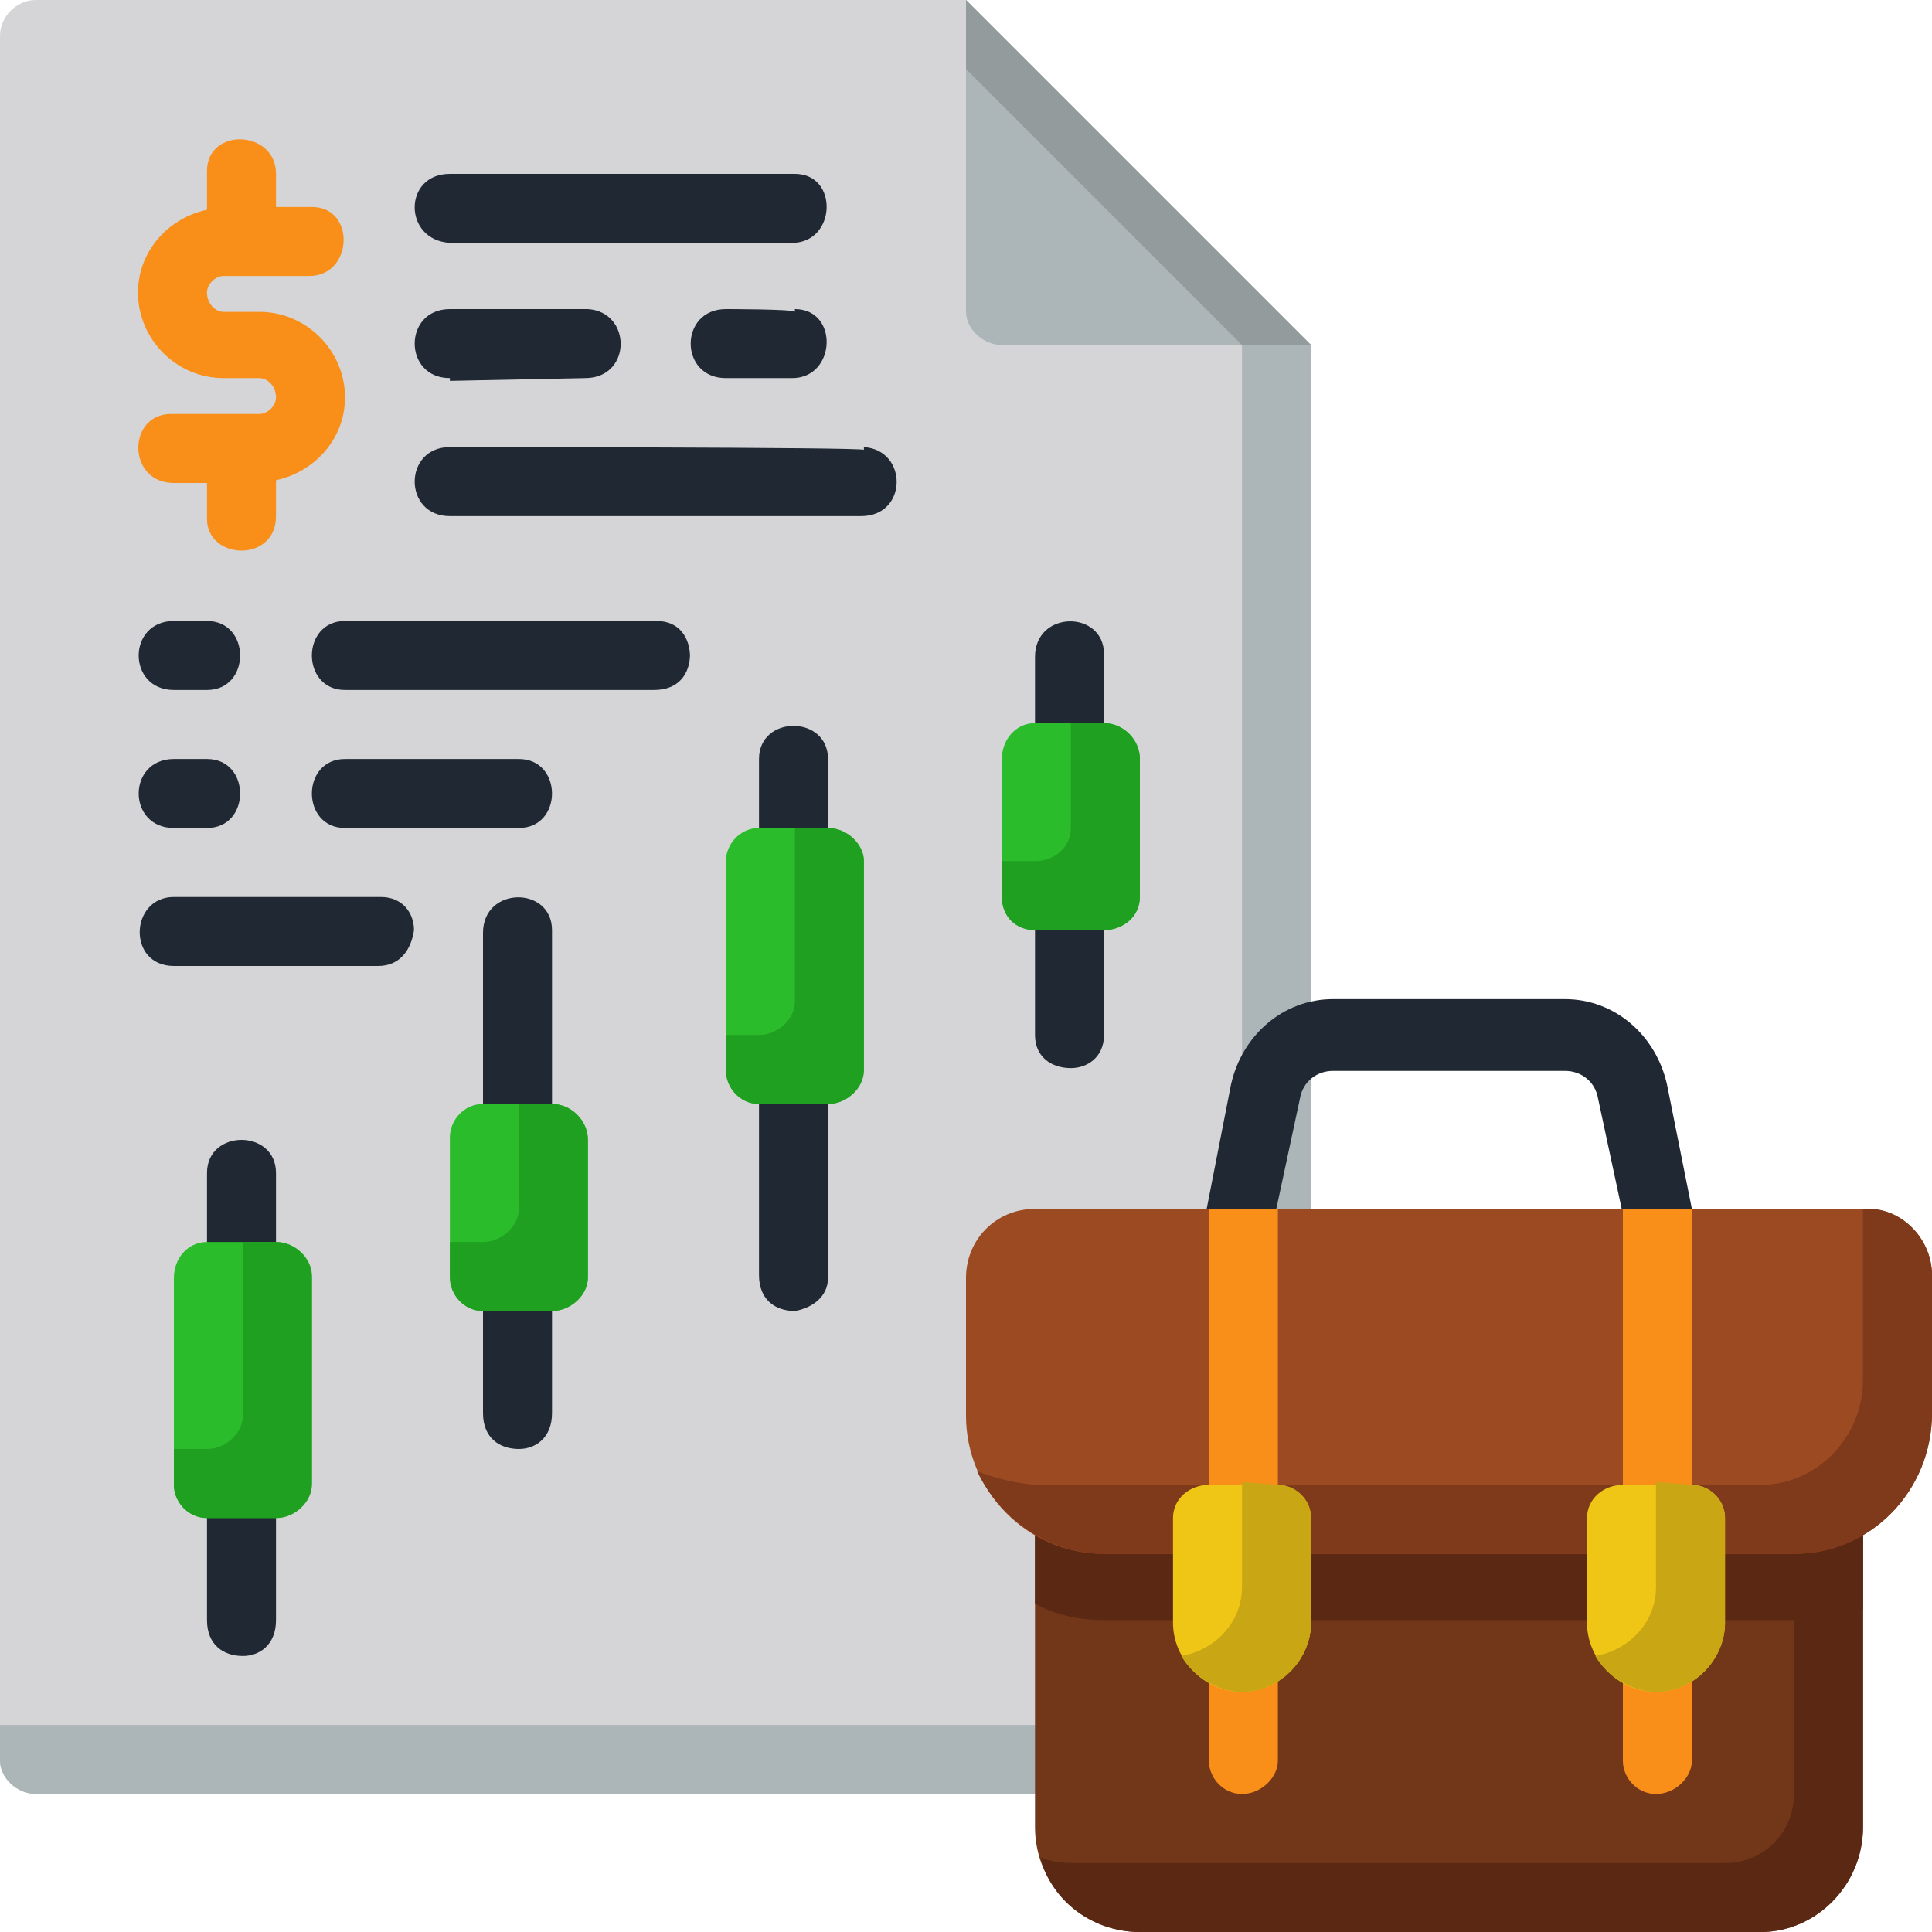 <svg version="1.2" xmlns="http://www.w3.org/2000/svg" viewBox="0 0 70 70" width="70" height="70"><style>.a{fill:#d5d5d7}.b{fill:#1f2833}.c{fill:#acb5b7}.d{fill:#939b9d}.e{fill:#2abc2a}.f{fill:#20a020}.g{fill:#f98e19}.h{fill:#723618}.i{fill:#5b2814}.j{fill:#9b4a21}.k{fill:#7f391b}.l{fill:#efc516}.m{fill:#c9a614}</style><path class="a" d="m47.5 12.5v51.3c0 0.6-0.6 1.2-1.2 1.2h-45c-0.7 0-1.3-0.6-1.3-1.2v-62.5c0-0.7 0.6-1.3 1.3-1.3h33.7z"/><path class="b" d="m18.8 52.5c-0.7 0-1.3-0.4-1.3-1.3 0 0.1 0-17.4 0-17.4 0-1.7 2.5-1.7 2.5-0.1v17.5c0 0.9-0.6 1.3-1.2 1.3z"/><path class="b" d="m38.8 38.7c-0.7 0-1.3-0.4-1.3-1.2 0 0 0-13.7 0-13.7 0-1.7 2.5-1.7 2.5-0.1v13.8c0 0.8-0.6 1.2-1.2 1.2z"/><path class="b" d="m8.8 60c-0.7 0-1.3-0.4-1.3-1.3 0 0.1 0-16.1 0-16.2 0-1.6 2.5-1.6 2.5 0v16.2c0 0.9-0.6 1.3-1.2 1.3z"/><path class="b" d="m28.8 47.5c-0.7 0-1.3-0.4-1.3-1.3 0 0.1 0-18.6 0-18.7 0-1.6 2.5-1.6 2.5 0v18.8c0 0.7-0.6 1.1-1.2 1.2z"/><path class="c" d="m45 12.5v48.8c0 0.6-0.6 1.2-1.2 1.2h-43.8v1.3c0 0.6 0.6 1.2 1.3 1.2h45c0.6 0 1.2-0.6 1.2-1.2v-51.3z"/><path class="c" d="m35 0v11.3c0 0.6 0.6 1.2 1.3 1.2h11.2z"/><path class="d" d="m45 12.5h2.5l-12.5-12.5v2.5z"/><path class="e" d="m7.5 55h2.5c0.7 0 1.3-0.6 1.3-1.3v-7.5c0-0.6-0.6-1.2-1.3-1.2h-2.5c-0.7 0-1.2 0.6-1.2 1.3v7.5c0 0.6 0.5 1.2 1.2 1.2z"/><path class="e" d="m20 47.5h-2.5c-0.7 0-1.2-0.6-1.2-1.3v-5c0-0.6 0.5-1.2 1.2-1.2h2.5c0.7 0 1.3 0.6 1.3 1.3v5c0 0.6-0.6 1.2-1.3 1.2z"/><path class="e" d="m40 33.7h-2.5c-0.7 0-1.2-0.5-1.2-1.2v-5c0-0.7 0.5-1.3 1.2-1.3h2.5c0.7 0 1.3 0.6 1.3 1.3v5c0 0.7-0.6 1.2-1.3 1.2z"/><path class="e" d="m27.5 40h2.5c0.7 0 1.3-0.6 1.3-1.3v-7.5c0-0.6-0.6-1.2-1.3-1.2h-2.5c-0.7 0-1.2 0.6-1.2 1.2v7.5c0 0.7 0.5 1.3 1.2 1.3z"/><path class="f" d="m11.3 46.3v7.5c0 0.6-0.6 1.2-1.3 1.2h-2.5c-0.7 0-1.2-0.6-1.2-1.2v-1.3h1.2c0.7 0 1.3-0.6 1.3-1.2v-6.3h1.2c0.7 0 1.3 0.6 1.3 1.3z"/><path class="f" d="m21.3 41.3v5c0 0.6-0.6 1.2-1.3 1.2h-2.5c-0.7 0-1.2-0.6-1.2-1.2v-1.3h1.2c0.7 0 1.3-0.6 1.3-1.2v-3.8h1.2c0.7 0 1.3 0.6 1.3 1.3z"/><path class="f" d="m41.3 27.5v5c0 0.7-0.6 1.2-1.3 1.2h-2.5c-0.7 0-1.2-0.5-1.2-1.2v-1.3h1.2c0.7 0 1.3-0.5 1.3-1.2v-3.8h1.2c0.7 0 1.3 0.6 1.3 1.3z"/><path class="f" d="m31.3 31.2v7.6c0 0.6-0.6 1.2-1.3 1.2h-2.5c-0.7 0-1.2-0.6-1.2-1.2v-1.3h1.2c0.7 0 1.3-0.6 1.3-1.2v-6.3h1.2c0.7 0 1.3 0.6 1.3 1.2z"/><path class="g" d="m9.4 15c0 0-3.1 0-3.2 0-1.6 0-1.6 2.5 0.1 2.5h1.2v1.3c0 1.5 2.5 1.6 2.5-0.1v-1.3c1.4-0.3 2.5-1.5 2.5-3 0-1.7-1.4-3.1-3.1-3.1h-1.3c-0.3 0-0.6-0.3-0.6-0.7 0-0.3 0.3-0.6 0.6-0.6h3.1c1.6 0 1.7-2.5 0.1-2.5h-1.3c0 0 0-1.2 0-1.2 0-1.6-2.5-1.7-2.5-0.1v1.4c-1.4 0.3-2.5 1.5-2.5 3 0 1.7 1.4 3.1 3.1 3.1h1.3c0.3 0 0.6 0.3 0.6 0.7 0 0.3-0.3 0.6-0.6 0.6z"/><path class="b" d="m28.8 6.3c0 0-12.5 0-12.5 0-1.7 0-1.7 2.4 0 2.5h12.4c1.6 0 1.7-2.5 0.1-2.5z"/><path class="b" d="m16.3 13.8l4.9-0.1c1.7 0 1.7-2.4 0.1-2.5 0 0-5 0-5 0-1.7 0-1.7 2.5 0 2.5z"/><path class="b" d="m31.3 16.3c0-0.1-15-0.1-15-0.1-1.7 0-1.7 2.5 0 2.5h14.9c1.7 0 1.7-2.4 0.1-2.5z"/><path class="b" d="m6.3 25h1.2c1.6 0 1.6-2.5 0-2.5 0 0-1.2 0-1.2 0-1.7 0-1.7 2.5 0 2.5z"/><path class="b" d="m6.3 30h1.2c1.6 0 1.6-2.5 0-2.5 0 0-1.2 0-1.2 0-1.7 0-1.7 2.5 0 2.5z"/><path class="b" d="m25 23.8c0-0.7-0.4-1.3-1.2-1.3 0 0-11.3 0-11.3 0-1.6 0-1.6 2.5 0 2.5h11.2c0.9 0 1.3-0.6 1.3-1.3z"/><path class="b" d="m18.8 30c1.6 0 1.6-2.5 0-2.5 0 0-6.3 0-6.3 0-1.6 0-1.6 2.5 0 2.5z"/><path class="b" d="m15 33.7c0-0.6-0.4-1.2-1.2-1.2 0 0-7.5 0-7.5 0-1.6 0-1.7 2.5 0 2.5h7.4c0.8 0 1.2-0.6 1.3-1.3z"/><path class="b" d="m28.8 11.3c0-0.1-2.5-0.1-2.5-0.1-1.7 0-1.7 2.5 0 2.5h2.4c1.6 0 1.7-2.5 0.1-2.5z"/><path class="b" d="m60 45c-0.6 0-1.1-0.4-1.2-1l-0.9-4.2c-0.1-0.6-0.6-1-1.2-1h-8.4c-0.6 0-1.1 0.4-1.2 1l-0.9 4.2c-0.1 0.7-0.8 1.1-1.4 1-0.7-0.2-1.2-0.5-1.1-1.1l0.9-4.6c0.4-1.8 1.9-3.1 3.7-3.1h8.4c1.8 0 3.3 1.3 3.7 3.1l0.9 4.5c0.1 0.7-0.4 1-1.1 1.2q-0.1 0-0.2 0z"/><path class="h" d="m67.5 55.6v10.6c0 2.1-1.7 3.8-3.7 3.8h-22.5c-2.1 0-3.8-1.7-3.8-3.8v-10.6z"/><path class="i" d="m65 55.6v9.4c0 1.4-1.1 2.5-2.5 2.5h-23.7q-0.6 0-1.1-0.2c0.4 1.6 1.9 2.7 3.6 2.7h22.5c2 0 3.7-1.7 3.7-3.8v-10.6z"/><path class="i" d="m67.5 55.6v2.7q-1.2 0.4-2.5 0.4h-25c-0.9 0-1.8-0.2-2.5-0.6v-2.5c0.7 0.4 1.6 0.6 2.5 0.6h25c0.9 0 1.8-0.2 2.5-0.6z"/><path class="j" d="m37.5 43.8h30c1.4-0.1 2.5 1.1 2.5 2.4v5c0 2.8-2.2 5.1-5 5.1h-25c-2.8 0-5-2.3-5-5v-5c0-1.4 1.1-2.5 2.5-2.5z"/><path class="k" d="m67.5 43.8v6.2c0 2.1-1.7 3.8-3.7 3.8h-26.3q-1.1-0.1-2.1-0.5c0.8 1.7 2.6 3 4.6 3h25c2.8 0 5-2.3 5-5.1v-5c0-1.3-1.1-2.5-2.5-2.4z"/><path class="g" d="m46.3 43.8v20c0 0.6-0.6 1.2-1.3 1.2-0.7 0-1.2-0.6-1.2-1.2v-20z"/><path class="g" d="m61.3 43.8v20c0 0.6-0.6 1.2-1.3 1.2-0.7 0-1.2-0.6-1.2-1.2v-20z"/><path class="l" d="m60 61.3c-1.4 0-2.5-1.2-2.5-2.5v-3.8c0-0.7 0.6-1.2 1.3-1.2h2.5c0.6 0 1.2 0.5 1.2 1.2v3.8c0 1.3-1.1 2.5-2.5 2.5z"/><path class="l" d="m45 61.3c-1.4 0-2.5-1.2-2.5-2.5v-3.8c0-0.7 0.6-1.2 1.3-1.2h2.5c0.6 0 1.2 0.5 1.2 1.2v3.8c0 1.3-1.1 2.5-2.5 2.5z"/><path class="m" d="m62.5 55v3.8c0 1.3-1.1 2.5-2.5 2.5-0.9 0-1.8-0.6-2.2-1.3 1.2-0.2 2.2-1.2 2.2-2.5v-3.8l1.3 0.1c0.6 0 1.2 0.5 1.2 1.2z"/><path class="m" d="m47.5 55v3.8c0 1.3-1.1 2.5-2.5 2.5-0.9 0-1.8-0.6-2.2-1.3 1.2-0.2 2.2-1.2 2.2-2.5v-3.8l1.3 0.1c0.6 0 1.2 0.5 1.2 1.2z"/></svg>